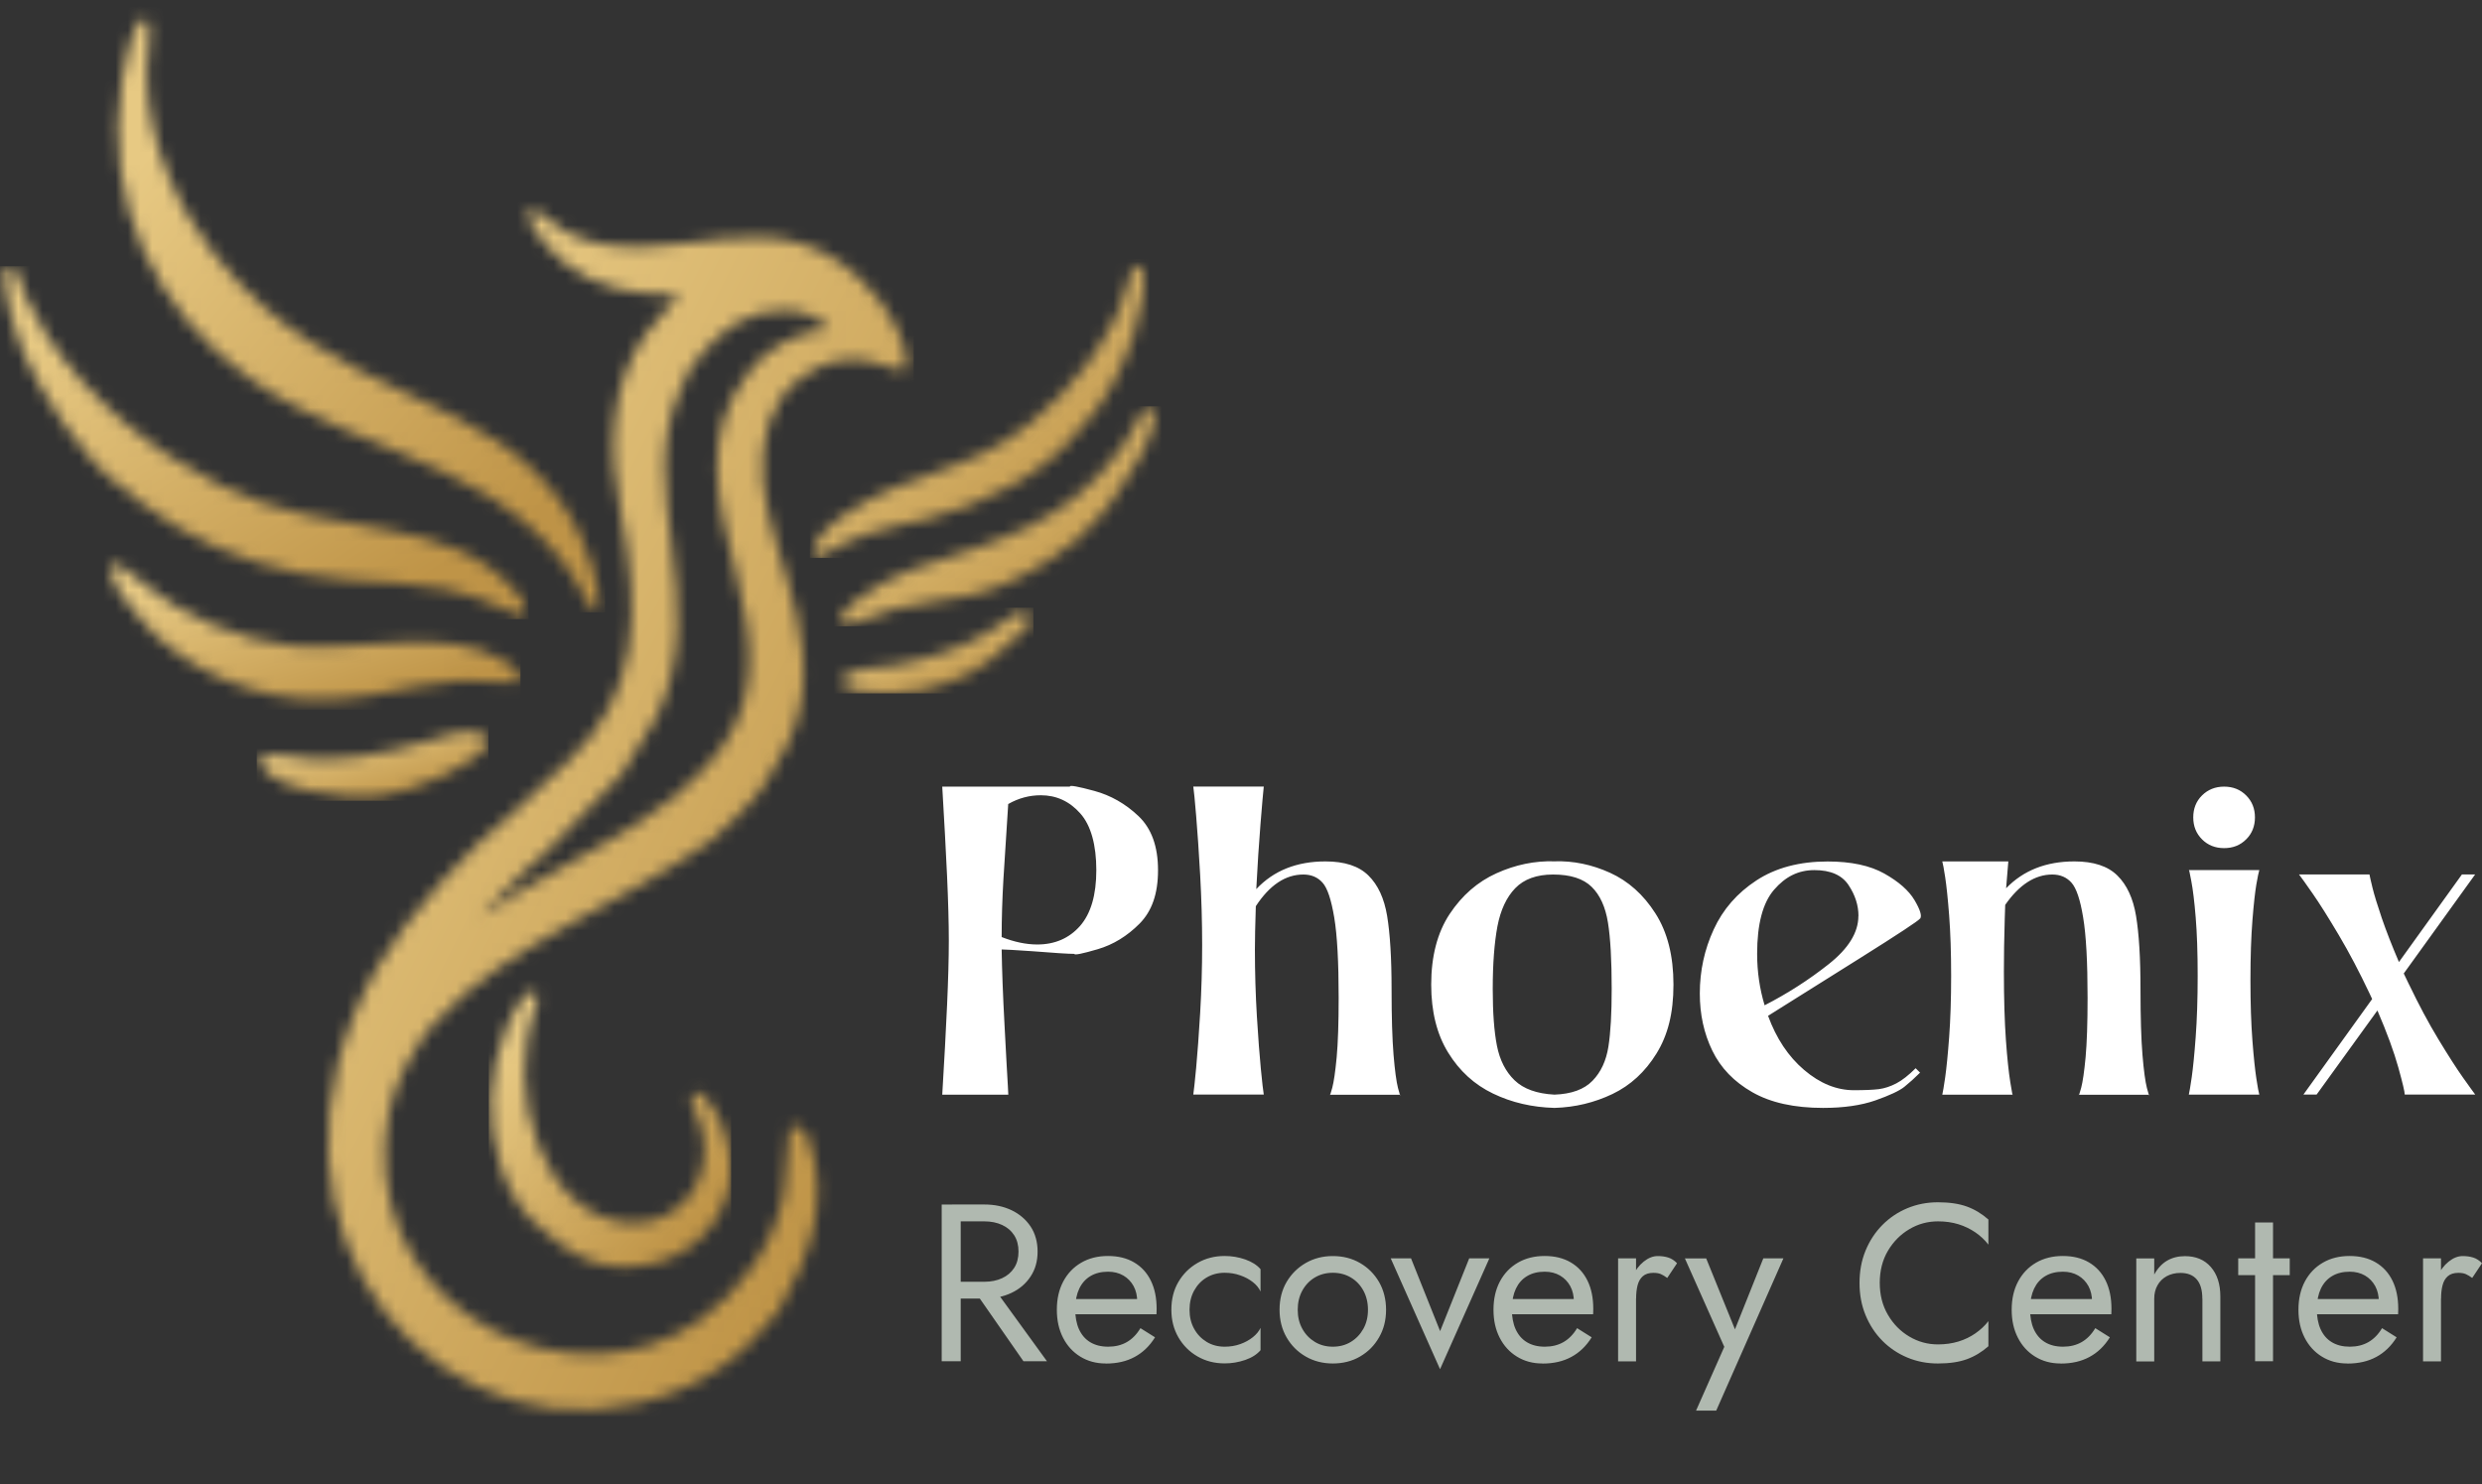 <svg width="204" height="122" viewBox="0 0 204 122" fill="none" xmlns="http://www.w3.org/2000/svg">
<rect x="0" y="0" width="204" height="122" fill="#333333" stroke="none"/>
<mask id="mask0_4121_3796" style="mask-type:luminance" maskUnits="userSpaceOnUse" x="26" y="17" width="49" height="99">
<path d="M62.722 39.636C62.402 35.974 63.419 32.964 65.621 31.22C69.92 27.815 73.509 30.693 74.331 30.461C75.103 28.73 72.938 25.519 72.198 24.591C64.103 14.45 54.859 23.343 46.532 19.066C45.709 18.646 44.392 17.46 44.084 17.341C42.453 16.727 44.103 19.775 46.362 21.6C48.96 23.694 52.343 24.346 55.8 24.202L53.033 27.514C50.102 31.778 49.989 37.046 50.999 42.038C52.7 50.486 52.449 57.078 46.77 62.509C46.569 62.703 46.111 63.111 45.948 63.261L42.183 66.799C38.675 69.545 33.46 75.278 31.088 79.398C18.512 101.223 36.968 122.007 55.876 114.249C58.354 113.233 61.122 111.289 62.709 109.225C63.073 108.755 62.898 108.88 63.431 108.366C63.99 107.833 63.701 108.26 64.071 107.626C66.506 103.449 68.276 98.601 66.45 93.697C66.092 92.737 65.922 92.518 64.918 92.713C64.611 94.124 64.749 96.356 64.423 98.118C63.644 102.371 60.821 106.146 57.601 108.467C47.423 115.798 30.899 108.372 31.652 93.954C31.847 90.254 33.002 88.009 34.614 85.494C35.117 84.704 35.343 84.559 35.958 83.876C41.58 77.642 51.138 74.343 58.486 69.081C59.082 68.655 62.226 65.588 62.734 64.635C63.048 64.045 63.4 63.45 63.757 62.91C69.217 54.676 63.306 46.303 62.722 39.636ZM43.381 71.364C43.896 70.944 44.322 70.63 44.774 70.173L51.087 63.669L54.005 58.878C58.53 49.282 52.098 40.395 55.938 32.01C56.691 30.373 56.729 30.035 57.903 28.831C58.731 27.978 59.421 27.188 60.676 26.479C63.067 25.124 66.481 25.074 68.156 27.043C66.468 27.213 65.521 27.476 64.216 28.247C63.782 28.505 62.973 29.038 62.703 29.301L61.498 30.649C53.453 41.129 67.868 52.637 57.997 63.073C56.415 64.748 54.765 66.209 52.355 67.702C51.238 68.398 50.378 68.95 49.136 69.627L42.59 73.34C41.58 73.948 40.532 74.82 39.528 75.278L43.375 71.371L43.381 71.364Z" fill="white"/>
</mask>
<g mask="url(#mask0_4121_3796)">
<path d="M75.103 14.45H18.512V122.001H75.103V14.45Z" fill="url(#paint0_linear_4121_3796)"/>
</g>
<mask id="mask1_4121_3796" style="mask-type:luminance" maskUnits="userSpaceOnUse" x="9" y="1" width="41" height="50">
<path d="M49.066 50.347C49.725 48.485 47.862 44.132 47.002 42.671C40.563 31.69 27.511 33.596 17.62 20.915C14.891 17.416 12.054 11.985 12.06 5.926C12.06 5.029 12.914 -0 11.326 1.994C10.818 2.634 10.191 5.594 10.021 6.635C8.446 16.644 12.801 25.675 20.595 31.163C25.521 34.637 30.692 36.086 36.597 38.858C47.221 43.844 47.68 49.727 49.066 50.347Z" fill="white"/>
</mask>
<g mask="url(#mask1_4121_3796)">
<path d="M49.725 0H8.445V50.348H49.725V0Z" fill="url(#paint1_linear_4121_3796)"/>
</g>
<mask id="mask2_4121_3796" style="mask-type:luminance" maskUnits="userSpaceOnUse" x="0" y="21" width="44" height="30">
<path d="M42.672 48.974C36.93 41.893 27.561 44.634 18.154 39.924C12.412 37.052 7.21 32.806 3.771 27.456C3.193 26.553 2.66 25.594 2.171 24.521C1.248 22.521 1.643 21.9 0.483 21.988C-0.001 23.737 1.43 27.826 2.089 29.331C3.482 32.53 6.883 37.717 9.626 39.761C11.308 41.015 11.508 41.442 13.491 42.614C13.962 42.891 14.307 43.166 14.822 43.468C18.575 45.663 23.444 47.312 28.59 47.663C31.314 47.851 34.031 47.926 36.704 48.441C40.08 49.087 42.634 50.906 43.042 50.485C43.45 50.059 42.942 49.312 42.678 48.986" fill="white"/>
</mask>
<g mask="url(#mask2_4121_3796)">
<path d="M43.444 21.887H0V50.892H43.444V21.887Z" fill="url(#paint2_linear_4121_3796)"/>
</g>
<mask id="mask3_4121_3796" style="mask-type:luminance" maskUnits="userSpaceOnUse" x="40" y="81" width="21" height="24">
<path d="M44.116 82.502C44.518 81.467 43.413 80.294 41.606 84.572C40.897 86.259 40.464 88.228 40.364 90.197C40.175 93.847 41.481 98.256 43.89 100.464C46.62 102.966 49.256 104.967 53.944 103.806C57.144 103.016 60.1 99.899 60.075 96.124C60.043 91.439 56.661 88.372 56.83 90.486C56.868 90.987 57.558 92.123 57.734 92.919C58.663 97.077 55.839 100.746 51.772 100.533C44.643 100.156 41.311 89.74 44.116 82.502Z" fill="white"/>
</mask>
<g mask="url(#mask3_4121_3796)">
<path d="M60.094 80.295H40.176V104.961H60.094V80.295Z" fill="url(#paint3_linear_4121_3796)"/>
</g>
<mask id="mask4_4121_3796" style="mask-type:luminance" maskUnits="userSpaceOnUse" x="9" y="46" width="34" height="12">
<path d="M22.491 57.128C28.578 58.351 33.121 56.25 37.884 55.949C39.139 55.873 41.982 56.225 42.685 56.062C42.779 54.958 42.189 54.839 41.436 54.349C36.861 51.421 29.073 53.647 23.94 53.095C19.686 52.637 14.979 50.624 11.816 48.028C11.333 47.626 8.509 44.955 9.206 47.438C9.494 48.461 11.007 50.191 11.546 50.862C12.45 51.985 13.222 52.681 14.502 53.635C16.648 55.234 19.378 56.501 22.491 57.128Z" fill="white"/>
</mask>
<g mask="url(#mask4_4121_3796)">
<path d="M42.779 44.961H8.516V58.351H42.779V44.961Z" fill="url(#paint4_linear_4121_3796)"/>
</g>
<mask id="mask5_4121_3796" style="mask-type:luminance" maskUnits="userSpaceOnUse" x="66" y="21" width="29" height="25">
<path d="M66.82 45.77C67.818 45.857 68.508 44.841 71.232 43.913C72.907 43.343 74.539 43.073 76.265 42.646C80.664 41.561 85.847 38.965 88.439 35.647C89.192 34.681 90.19 33.847 91.244 31.947C91.978 30.624 92.719 29.1 93.177 27.557C93.447 26.654 94.482 22.747 93.817 22.082C93.026 21.285 92.807 23.035 92.618 23.65C92.386 24.415 92.104 25.237 91.778 25.958C91.244 27.124 90.033 29.031 89.38 29.884C88.05 31.646 86.462 33.415 84.749 34.732C84.103 35.227 83.557 35.66 82.81 36.143C80.124 37.905 77.049 38.664 73.799 39.968C71.408 40.928 66.563 43.505 66.82 45.757" fill="white"/>
</mask>
<g mask="url(#mask5_4121_3796)">
<path d="M94.482 21.298H66.562V45.863H94.482V21.298Z" fill="url(#paint5_linear_4121_3796)"/>
</g>
<mask id="mask6_4121_3796" style="mask-type:luminance" maskUnits="userSpaceOnUse" x="69" y="33" width="26" height="19">
<path d="M94.652 33.402C93.912 33.527 93.755 34.041 93.366 34.863C93.096 35.428 92.701 36.117 92.349 36.606C87.467 43.405 81.907 44.408 74.929 46.829C72.199 47.776 67.593 50.906 69.582 51.439C69.764 51.489 72.82 50.235 73.598 50.046C78.311 48.911 80.551 49.683 86.212 46.07C88.013 44.923 89.362 43.756 90.623 42.188C91.809 40.714 95.932 34.926 94.646 33.395" fill="white"/>
</mask>
<g mask="url(#mask6_4121_3796)">
<path d="M95.938 33.401H67.592V51.488H95.938V33.401Z" fill="url(#paint6_linear_4121_3796)"/>
</g>
<mask id="mask7_4121_3796" style="mask-type:luminance" maskUnits="userSpaceOnUse" x="21" y="60" width="20" height="6">
<path d="M21.381 62.2C21.104 64.891 28.572 65.826 31.321 65.43C34.063 65.035 39.391 62.872 40.144 60.99C39.403 59.46 37.044 60.357 35.745 60.758C25.303 63.957 23.489 61.385 21.387 62.2" fill="white"/>
</mask>
<g mask="url(#mask7_4121_3796)">
<path d="M40.143 59.46H21.104V65.826H40.143V59.46Z" fill="url(#paint7_linear_4121_3796)"/>
</g>
<mask id="mask8_4121_3796" style="mask-type:luminance" maskUnits="userSpaceOnUse" x="69" y="50" width="16" height="7">
<path d="M84.411 51.602C84.938 50.912 84.53 49.959 83.382 50.511C82.974 50.705 82.183 51.37 81.731 51.658C79.29 53.239 76.566 54.111 73.674 54.675C72.619 54.882 69.871 54.888 69.343 55.691C68.471 57.014 72.431 56.989 73.297 56.977C75.111 56.952 76.447 56.669 78.054 56.074C79.648 55.484 80.369 55.026 81.593 54.098L84.404 51.608L84.411 51.602Z" fill="white"/>
</mask>
<g mask="url(#mask8_4121_3796)">
<path d="M84.937 49.952H68.477V57.001H84.937V49.952Z" fill="url(#paint8_linear_4121_3796)"/>
</g>
<path d="M198.008 80.934C198.805 82.596 199.608 84.101 200.418 85.437C201.227 86.773 201.899 87.82 202.426 88.566C202.959 89.313 203.292 89.783 203.442 89.977H197.65C197.65 89.758 197.474 89.018 197.123 87.751C196.772 86.484 196.201 84.923 195.404 83.066L190.408 89.977H189.323L194.971 82.126L194.751 81.655C193.929 79.918 193.094 78.325 192.235 76.876C191.375 75.427 190.659 74.286 190.082 73.458C189.505 72.624 189.128 72.104 188.959 71.884H194.751C194.776 72.028 194.858 72.398 195.002 72.988C195.146 73.577 195.404 74.405 195.761 75.465C196.125 76.525 196.596 77.735 197.173 79.084L202.35 71.884H203.436L197.569 80.025L198.002 80.928L198.008 80.934ZM185.696 71.527C185.645 71.671 185.57 72.06 185.457 72.687C185.35 73.314 185.237 74.305 185.131 75.653C185.024 77.002 184.968 78.645 184.968 80.576C184.968 82.508 185.024 84.164 185.131 85.55C185.237 86.936 185.35 87.983 185.457 88.679C185.564 89.382 185.645 89.814 185.696 89.984H179.903C179.954 89.789 180.029 89.313 180.142 88.554C180.249 87.795 180.362 86.691 180.468 85.242C180.575 83.794 180.631 82.119 180.631 80.213C180.631 78.306 180.575 76.707 180.468 75.415C180.362 74.123 180.242 73.126 180.104 72.411C179.972 71.696 179.903 71.401 179.903 71.527H185.696ZM182.803 69.72C182.081 69.72 181.472 69.482 180.989 68.999C180.506 68.516 180.267 67.914 180.267 67.193C180.267 66.472 180.506 65.863 180.989 65.387C181.472 64.91 182.075 64.665 182.803 64.665C183.531 64.665 184.133 64.904 184.616 65.387C185.099 65.87 185.338 66.472 185.338 67.193C185.338 67.914 185.099 68.522 184.616 68.999C184.133 69.482 183.531 69.72 182.803 69.72ZM170.854 89.984C170.854 90.103 170.923 89.915 171.055 89.425C171.187 88.93 171.306 88.096 171.419 86.911C171.526 85.732 171.582 84.101 171.582 82.025C171.582 79.084 171.463 76.882 171.218 75.421C170.98 73.96 170.66 73.007 170.258 72.561C169.863 72.116 169.336 71.89 168.683 71.89C167.259 71.89 165.966 72.724 164.811 74.386L164.773 75.547C164.723 77.19 164.704 78.62 164.704 79.855C164.704 82.1 164.761 83.976 164.868 85.481C164.974 86.986 165.1 88.152 165.232 88.974C165.363 89.796 165.432 90.134 165.432 89.99H159.64C159.69 89.796 159.766 89.319 159.879 88.56C159.985 87.801 160.098 86.697 160.205 85.249C160.312 83.8 160.368 82.126 160.368 80.219C160.368 78.312 160.312 76.663 160.205 75.264C160.098 73.866 159.985 72.819 159.879 72.116C159.772 71.414 159.69 70.981 159.64 70.812H165.068L164.886 73.019C166.311 71.545 168.181 70.812 170.497 70.812C172.065 70.812 173.245 71.194 174.03 71.972C174.814 72.743 175.329 73.853 175.567 75.302C175.806 76.751 175.931 78.751 175.931 81.31C175.931 83.624 175.988 85.431 176.094 86.722C176.201 88.014 176.326 88.918 176.458 89.438C176.59 89.959 176.659 90.147 176.659 89.996H170.867L170.854 89.984ZM152.75 75.29C152.75 74.424 152.48 73.577 151.934 72.756C151.388 71.934 150.453 71.527 149.129 71.527C147.805 71.527 146.744 72.066 145.816 73.138C144.887 74.211 144.422 75.967 144.422 78.406C144.422 79.88 144.63 81.291 145.037 82.64C146.92 81.674 148.677 80.545 150.302 79.259C151.934 77.967 152.744 76.65 152.744 75.296L152.75 75.29ZM157.814 75.509C157.67 75.703 156.032 76.782 152.907 78.745C149.782 80.708 147.253 82.295 145.32 83.505C145.998 85.362 146.983 86.848 148.288 87.958C149.593 89.068 150.955 89.62 152.38 89.62C153.271 89.62 153.955 89.589 154.425 89.532C154.896 89.469 155.373 89.313 155.856 89.062C156.339 88.811 156.873 88.391 157.45 87.814L157.814 88.177C157.381 88.61 156.948 88.999 156.528 89.338C156.107 89.676 155.31 90.046 154.137 90.46C152.963 90.868 151.532 91.075 149.844 91.075C147.479 91.075 145.539 90.648 144.033 89.789C142.527 88.93 141.429 87.795 140.739 86.371C140.048 84.948 139.71 83.38 139.71 81.668C139.71 79.811 140.092 78.055 140.852 76.406C141.611 74.75 142.785 73.408 144.366 72.373C145.947 71.338 147.899 70.818 150.215 70.818C152.147 70.818 153.704 71.15 154.883 71.815C156.063 72.48 156.892 73.207 157.362 74.004C157.833 74.8 157.984 75.308 157.814 75.522V75.509ZM127.655 71.89C126.305 71.89 125.264 72.267 124.542 73.013C123.82 73.759 123.331 74.813 123.074 76.161C122.823 77.51 122.691 79.222 122.691 81.298C122.691 83.229 122.804 84.785 123.036 85.964C123.268 87.143 123.751 88.096 124.486 88.805C125.22 89.513 126.312 89.908 127.761 89.984C129.161 89.933 130.202 89.557 130.893 88.842C131.583 88.134 132.016 87.193 132.198 86.039C132.38 84.879 132.468 83.298 132.468 81.298C132.468 78.933 132.367 77.115 132.16 75.835C131.953 74.556 131.508 73.577 130.824 72.906C130.133 72.229 129.079 71.89 127.655 71.89ZM127.768 70.805C129.311 70.755 130.836 71.069 132.33 71.746C133.823 72.423 135.072 73.534 136.057 75.076C137.049 76.619 137.545 78.576 137.545 80.94C137.545 83.305 137.08 85.098 136.151 86.603C135.223 88.109 134.018 89.219 132.531 89.933C131.043 90.642 129.462 91.025 127.768 91.075C125.935 91.025 124.247 90.636 122.716 89.896C121.185 89.162 119.955 88.04 119.026 86.528C118.097 85.023 117.633 83.154 117.633 80.94C117.633 78.601 118.141 76.663 119.151 75.133C120.168 73.603 121.448 72.486 123.005 71.784C124.561 71.081 126.149 70.755 127.768 70.805ZM109.299 89.984C109.299 90.103 109.368 89.915 109.5 89.425C109.632 88.93 109.751 88.096 109.864 86.911C109.971 85.732 110.027 84.101 110.027 82.025C110.027 79.084 109.908 76.882 109.663 75.421C109.418 73.96 109.105 73.007 108.703 72.561C108.308 72.116 107.78 71.89 107.128 71.89C105.653 71.89 104.354 72.756 103.218 74.493C103.168 76.036 103.143 77.221 103.143 78.036C103.143 79.943 103.199 81.781 103.306 83.555C103.413 85.33 103.526 86.773 103.632 87.876C103.739 88.98 103.821 89.683 103.871 89.977H98.079C98.129 89.664 98.204 88.924 98.317 87.751C98.424 86.578 98.537 85.086 98.644 83.267C98.75 81.448 98.807 79.579 98.807 77.679C98.807 75.779 98.75 73.853 98.644 71.928C98.537 69.996 98.424 68.391 98.317 67.099C98.21 65.807 98.129 64.992 98.079 64.659H103.871C103.821 65.092 103.733 66.127 103.601 67.751C103.469 69.382 103.356 71.157 103.256 73.088C104.68 71.57 106.576 70.812 108.941 70.812C110.51 70.812 111.69 71.194 112.474 71.972C113.259 72.743 113.773 73.853 114.012 75.302C114.25 76.751 114.376 78.751 114.376 81.31C114.376 83.624 114.432 85.431 114.539 86.722C114.646 88.014 114.771 88.918 114.903 89.438C115.035 89.959 115.104 90.147 115.104 89.996H109.312L109.299 89.984ZM82.321 77.027C83.357 77.434 84.336 77.641 85.252 77.641C86.701 77.641 87.869 77.133 88.766 76.124C89.657 75.108 90.109 73.577 90.109 71.527C90.109 69.476 89.67 67.845 88.785 66.861C87.906 65.87 86.821 65.374 85.547 65.374C84.606 65.374 83.714 65.612 82.867 66.095L82.472 72.285C82.378 73.903 82.328 75.484 82.328 77.027H82.321ZM87.938 64.653C87.938 64.534 88.609 64.653 89.946 65.017C91.282 65.38 92.494 66.064 93.567 67.08C94.64 68.096 95.18 69.576 95.18 71.533C95.18 73.49 94.671 74.907 93.661 75.929C92.644 76.951 91.502 77.654 90.222 78.03C88.942 78.406 88.302 78.532 88.302 78.413C87.819 78.413 86.658 78.338 84.825 78.193C83.426 78.099 82.591 78.049 82.328 78.049C82.353 79.667 82.428 81.749 82.566 84.308C82.698 86.867 82.792 88.504 82.836 89.231L82.874 89.99H77.445C77.615 87.193 77.746 84.741 77.841 82.646C77.935 80.545 77.985 78.776 77.985 77.328C77.985 75.879 77.935 74.104 77.841 72.01C77.746 69.909 77.609 67.463 77.445 64.665H87.944L87.938 64.653Z" fill="white"/>
<path d="M203.19 105.061L204 103.844C203.78 103.612 203.536 103.455 203.272 103.374C203.008 103.292 202.72 103.254 202.418 103.254C202.023 103.254 201.64 103.405 201.258 103.712C200.875 104.02 200.567 104.433 200.329 104.954C200.09 105.475 199.971 106.077 199.971 106.748H200.636C200.636 106.34 200.674 105.983 200.756 105.663C200.837 105.343 200.981 105.092 201.189 104.91C201.396 104.728 201.684 104.634 202.055 104.634C202.299 104.634 202.5 104.666 202.663 104.735C202.82 104.804 203.002 104.91 203.197 105.054M200.63 103.443H199.155V111.909H200.63V103.443ZM192.949 112.091C193.859 112.091 194.643 111.909 195.315 111.545C195.986 111.182 196.538 110.649 196.984 109.934L195.785 109.181C195.478 109.695 195.101 110.078 194.662 110.329C194.223 110.58 193.708 110.705 193.131 110.705C192.554 110.705 192.064 110.58 191.656 110.335C191.248 110.09 190.947 109.733 190.734 109.269C190.527 108.805 190.42 108.24 190.42 107.576C190.433 106.923 190.545 106.378 190.759 105.926C190.972 105.481 191.28 105.136 191.681 104.898C192.083 104.659 192.56 104.54 193.125 104.54C193.602 104.54 194.022 104.647 194.38 104.854C194.737 105.061 195.014 105.349 195.221 105.719C195.421 106.089 195.522 106.522 195.522 107.024C195.522 107.111 195.503 107.218 195.465 107.343C195.428 107.475 195.39 107.569 195.352 107.632L195.942 106.785H189.868V108.04H197.103C197.103 108.04 197.103 107.958 197.11 107.864C197.11 107.77 197.116 107.682 197.116 107.594C197.116 106.698 196.959 105.926 196.639 105.274C196.319 104.622 195.861 104.126 195.265 103.775C194.668 103.424 193.953 103.248 193.118 103.248C192.284 103.248 191.55 103.43 190.916 103.8C190.282 104.17 189.792 104.684 189.441 105.343C189.09 106.008 188.914 106.779 188.914 107.663C188.914 108.548 189.083 109.3 189.422 109.965C189.761 110.63 190.232 111.144 190.84 111.52C191.449 111.897 192.146 112.085 192.93 112.085L192.949 112.091ZM185.349 100.495V111.903H186.824V100.495H185.349ZM183.963 103.443V104.822H188.198V103.443H183.963ZM181.019 106.754V111.909H182.494V106.572C182.494 105.556 182.231 104.747 181.71 104.151C181.189 103.555 180.48 103.261 179.582 103.261C179.03 103.261 178.541 103.386 178.12 103.631C177.7 103.875 177.342 104.258 177.06 104.772V103.449H175.585V111.915H177.06V106.76C177.06 106.34 177.148 105.976 177.33 105.656C177.505 105.337 177.756 105.092 178.083 104.91C178.409 104.735 178.785 104.64 179.212 104.64C179.802 104.64 180.248 104.816 180.555 105.174C180.863 105.531 181.013 106.058 181.013 106.754H181.019ZM169.379 112.091C170.289 112.091 171.073 111.909 171.744 111.545C172.416 111.182 172.968 110.649 173.414 109.934L172.215 109.181C171.908 109.695 171.531 110.078 171.092 110.329C170.653 110.58 170.138 110.705 169.561 110.705C168.983 110.705 168.494 110.58 168.086 110.335C167.678 110.09 167.377 109.733 167.163 109.269C166.956 108.805 166.85 108.24 166.85 107.576C166.862 106.923 166.975 106.378 167.189 105.926C167.402 105.481 167.709 105.136 168.111 104.898C168.513 104.659 168.99 104.54 169.554 104.54C170.031 104.54 170.452 104.647 170.809 104.854C171.167 105.061 171.443 105.349 171.65 105.719C171.851 106.089 171.952 106.522 171.952 107.024C171.952 107.111 171.933 107.218 171.895 107.343C171.857 107.475 171.82 107.569 171.782 107.632L172.372 106.785H166.297V108.04H173.533C173.533 108.04 173.533 107.958 173.539 107.864C173.539 107.77 173.545 107.682 173.545 107.594C173.545 106.698 173.389 105.926 173.069 105.274C172.748 104.622 172.29 104.126 171.694 103.775C171.098 103.424 170.383 103.248 169.548 103.248C168.713 103.248 167.979 103.43 167.345 103.8C166.712 104.17 166.222 104.684 165.871 105.343C165.519 106.008 165.344 106.779 165.344 107.663C165.344 108.548 165.513 109.3 165.852 109.965C166.191 110.63 166.661 111.144 167.27 111.52C167.879 111.897 168.575 112.085 169.36 112.085L169.379 112.091ZM154.5 105.462C154.5 104.459 154.726 103.574 155.171 102.822C155.617 102.069 156.207 101.473 156.928 101.047C157.65 100.614 158.441 100.401 159.288 100.401C159.903 100.401 160.461 100.482 160.97 100.639C161.478 100.796 161.942 101.022 162.363 101.31C162.783 101.599 163.135 101.931 163.43 102.314V100.25C162.89 99.774 162.3 99.416 161.66 99.184C161.02 98.952 160.229 98.833 159.282 98.833C158.384 98.833 157.55 98.996 156.765 99.322C155.987 99.648 155.303 100.106 154.713 100.702C154.123 101.298 153.665 102 153.332 102.809C153 103.618 152.837 104.502 152.837 105.462C152.837 106.422 153 107.3 153.332 108.109C153.665 108.918 154.123 109.62 154.713 110.216C155.303 110.812 155.987 111.269 156.765 111.596C157.543 111.922 158.384 112.085 159.282 112.085C160.229 112.085 161.02 111.966 161.66 111.734C162.3 111.501 162.89 111.144 163.43 110.667V108.604C163.135 108.987 162.777 109.319 162.363 109.607C161.949 109.896 161.484 110.122 160.97 110.279C160.461 110.435 159.897 110.517 159.288 110.517C158.441 110.517 157.656 110.304 156.928 109.871C156.207 109.444 155.617 108.849 155.171 108.084C154.726 107.325 154.5 106.447 154.5 105.449V105.462ZM146.586 103.443H144.93L142.313 109.996L142.922 110.072L140.236 103.449H138.485L141.723 110.718L139.401 115.961H141.058L146.58 103.449L146.586 103.443ZM137.029 105.061L137.839 103.844C137.619 103.612 137.374 103.455 137.111 103.374C136.847 103.292 136.558 103.254 136.257 103.254C135.862 103.254 135.479 103.405 135.096 103.712C134.713 104.02 134.406 104.433 134.167 104.954C133.929 105.475 133.81 106.077 133.81 106.748H134.475C134.475 106.34 134.513 105.983 134.594 105.663C134.676 105.343 134.82 105.092 135.027 104.91C135.234 104.728 135.523 104.634 135.893 104.634C136.138 104.634 136.339 104.666 136.502 104.735C136.659 104.804 136.841 104.91 137.035 105.054L137.029 105.061ZM134.469 103.443H132.994V111.909H134.469V103.443ZM126.788 112.091C127.698 112.091 128.482 111.909 129.153 111.545C129.825 111.182 130.377 110.649 130.823 109.934L129.624 109.181C129.317 109.695 128.94 110.078 128.501 110.329C128.062 110.58 127.547 110.705 126.97 110.705C126.392 110.705 125.903 110.58 125.495 110.335C125.087 110.09 124.786 109.733 124.572 109.269C124.365 108.805 124.259 108.24 124.259 107.576C124.271 106.923 124.384 106.378 124.598 105.926C124.811 105.481 125.118 105.136 125.52 104.898C125.922 104.659 126.399 104.54 126.963 104.54C127.44 104.54 127.861 104.647 128.218 104.854C128.576 105.061 128.852 105.349 129.059 105.719C129.26 106.089 129.361 106.522 129.361 107.024C129.361 107.111 129.342 107.218 129.304 107.343C129.266 107.475 129.229 107.569 129.191 107.632L129.781 106.785H123.706V108.04H130.942C130.942 108.04 130.942 107.958 130.948 107.864C130.948 107.77 130.954 107.682 130.954 107.594C130.954 106.698 130.798 105.926 130.478 105.274C130.157 104.622 129.699 104.126 129.103 103.775C128.507 103.424 127.792 103.248 126.957 103.248C126.122 103.248 125.388 103.43 124.754 103.8C124.121 104.17 123.631 104.684 123.28 105.343C122.928 106.008 122.753 106.779 122.753 107.663C122.753 108.548 122.922 109.3 123.261 109.965C123.6 110.63 124.07 111.144 124.679 111.52C125.288 111.897 125.984 112.085 126.769 112.085L126.788 112.091ZM114.306 103.443L118.36 112.555L122.414 103.443H120.757L118.366 109.426L115.975 103.443H114.318H114.306ZM106.662 107.67C106.662 107.08 106.788 106.553 107.039 106.095C107.29 105.638 107.635 105.274 108.068 105.017C108.501 104.76 108.997 104.628 109.549 104.628C110.101 104.628 110.597 104.76 111.03 105.017C111.463 105.274 111.808 105.631 112.059 106.095C112.31 106.553 112.436 107.08 112.436 107.67C112.436 108.259 112.31 108.78 112.059 109.231C111.808 109.683 111.463 110.047 111.03 110.31C110.597 110.573 110.101 110.705 109.549 110.705C108.997 110.705 108.501 110.573 108.068 110.31C107.635 110.047 107.29 109.689 107.039 109.231C106.788 108.78 106.662 108.259 106.662 107.67ZM105.169 107.67C105.169 108.516 105.363 109.275 105.746 109.94C106.135 110.611 106.656 111.131 107.321 111.514C107.987 111.897 108.727 112.085 109.549 112.085C110.371 112.085 111.131 111.897 111.783 111.514C112.442 111.131 112.963 110.611 113.346 109.94C113.735 109.269 113.923 108.516 113.923 107.67C113.923 106.823 113.729 106.052 113.346 105.387C112.957 104.722 112.436 104.201 111.783 103.825C111.124 103.443 110.384 103.254 109.549 103.254C108.715 103.254 107.987 103.443 107.321 103.825C106.656 104.208 106.135 104.728 105.746 105.387C105.357 106.052 105.169 106.81 105.169 107.67ZM97.77 107.67C97.77 107.08 97.896 106.553 98.147 106.095C98.398 105.638 98.743 105.274 99.176 105.017C99.609 104.76 100.105 104.628 100.657 104.628C101.109 104.628 101.536 104.697 101.937 104.841C102.339 104.979 102.684 105.167 102.979 105.399C103.274 105.631 103.481 105.888 103.606 106.171V104.333C103.311 103.988 102.891 103.725 102.345 103.53C101.799 103.342 101.234 103.248 100.657 103.248C99.835 103.248 99.094 103.436 98.429 103.819C97.764 104.201 97.243 104.722 96.854 105.38C96.465 106.045 96.277 106.804 96.277 107.663C96.277 108.523 96.471 109.269 96.854 109.934C97.243 110.605 97.764 111.125 98.429 111.508C99.094 111.89 99.835 112.078 100.657 112.078C101.234 112.078 101.793 111.984 102.345 111.796C102.891 111.608 103.311 111.338 103.606 110.993V109.156C103.481 109.426 103.274 109.683 102.979 109.921C102.684 110.159 102.339 110.348 101.937 110.492C101.536 110.636 101.109 110.705 100.657 110.705C100.105 110.705 99.609 110.573 99.176 110.31C98.743 110.047 98.398 109.689 98.147 109.231C97.896 108.78 97.77 108.259 97.77 107.67ZM90.899 112.091C91.809 112.091 92.593 111.909 93.264 111.545C93.936 111.182 94.488 110.649 94.934 109.934L93.735 109.181C93.428 109.695 93.051 110.078 92.612 110.329C92.173 110.58 91.658 110.705 91.081 110.705C90.503 110.705 90.014 110.58 89.606 110.335C89.198 110.09 88.897 109.733 88.683 109.269C88.476 108.805 88.37 108.24 88.37 107.576C88.382 106.923 88.495 106.378 88.709 105.926C88.922 105.481 89.23 105.136 89.631 104.898C90.033 104.659 90.51 104.54 91.074 104.54C91.551 104.54 91.972 104.647 92.329 104.854C92.687 105.061 92.963 105.349 93.17 105.719C93.371 106.089 93.472 106.522 93.472 107.024C93.472 107.111 93.453 107.218 93.415 107.343C93.377 107.475 93.34 107.569 93.302 107.632L93.892 106.785H87.817V108.04H95.053C95.053 108.04 95.053 107.958 95.059 107.864C95.059 107.77 95.066 107.682 95.066 107.594C95.066 106.698 94.909 105.926 94.589 105.274C94.269 104.622 93.811 104.126 93.214 103.775C92.618 103.424 91.903 103.248 91.068 103.248C90.234 103.248 89.499 103.43 88.865 103.8C88.232 104.17 87.742 104.684 87.391 105.343C87.039 106.008 86.864 106.779 86.864 107.663C86.864 108.548 87.033 109.3 87.372 109.965C87.711 110.63 88.181 111.144 88.79 111.52C89.399 111.897 90.096 112.085 90.88 112.085L90.899 112.091ZM78.266 100.401H80.902C81.454 100.401 81.944 100.501 82.364 100.696C82.785 100.89 83.117 101.172 83.356 101.542C83.594 101.912 83.713 102.358 83.713 102.884C83.713 103.411 83.594 103.863 83.356 104.227C83.117 104.597 82.785 104.879 82.364 105.073C81.944 105.268 81.454 105.368 80.902 105.368H78.266V106.748H80.902C81.737 106.748 82.484 106.591 83.142 106.277C83.801 105.964 84.322 105.518 84.705 104.935C85.094 104.352 85.282 103.668 85.282 102.884C85.282 102.1 85.088 101.398 84.705 100.821C84.316 100.244 83.795 99.799 83.142 99.485C82.484 99.172 81.743 99.015 80.902 99.015H78.266V100.395V100.401ZM77.4 99.021V111.903H78.963V99.021H77.4ZM79.704 105.556L84.121 111.903H86.054L81.448 105.556H79.697H79.704Z" fill="#B0B9B0"/>
<defs>
<linearGradient id="paint0_linear_4121_3796" x1="21.844" y1="55.717" x2="76.527" y2="83.15" gradientUnits="userSpaceOnUse">
<stop stop-color="#E7C983"/>
<stop offset="1" stop-color="#BF9447"/>
</linearGradient>
<linearGradient id="paint1_linear_4121_3796" x1="12.982" y1="11.621" x2="46.25" y2="39.65" gradientUnits="userSpaceOnUse">
<stop stop-color="#E7C983"/>
<stop offset="1" stop-color="#BF9447"/>
</linearGradient>
<linearGradient id="paint2_linear_4121_3796" x1="12.67" y1="22.282" x2="30.614" y2="50.288" gradientUnits="userSpaceOnUse">
<stop stop-color="#E7C983"/>
<stop offset="1" stop-color="#BF9447"/>
</linearGradient>
<linearGradient id="paint3_linear_4121_3796" x1="42.466" y1="85.676" x2="58.027" y2="99.809" gradientUnits="userSpaceOnUse">
<stop stop-color="#E7C983"/>
<stop offset="1" stop-color="#BF9447"/>
</linearGradient>
<linearGradient id="paint4_linear_4121_3796" x1="23.533" y1="44.999" x2="27.964" y2="58.954" gradientUnits="userSpaceOnUse">
<stop stop-color="#E7C983"/>
<stop offset="1" stop-color="#BF9447"/>
</linearGradient>
<linearGradient id="paint5_linear_4121_3796" x1="72.436" y1="23.995" x2="88.715" y2="43.315" gradientUnits="userSpaceOnUse">
<stop stop-color="#E7C983"/>
<stop offset="1" stop-color="#BF9447"/>
</linearGradient>
<linearGradient id="paint6_linear_4121_3796" x1="76.032" y1="33.909" x2="87.582" y2="51.106" gradientUnits="userSpaceOnUse">
<stop stop-color="#E7C983"/>
<stop offset="1" stop-color="#BF9447"/>
</linearGradient>
<linearGradient id="paint7_linear_4121_3796" x1="29.72" y1="59.372" x2="31.625" y2="66.296" gradientUnits="userSpaceOnUse">
<stop stop-color="#E7C983"/>
<stop offset="1" stop-color="#BF9447"/>
</linearGradient>
<linearGradient id="paint8_linear_4121_3796" x1="75.179" y1="49.783" x2="78.413" y2="57.617" gradientUnits="userSpaceOnUse">
<stop stop-color="#E7C983"/>
<stop offset="1" stop-color="#BF9447"/>
</linearGradient>
</defs>
</svg>
